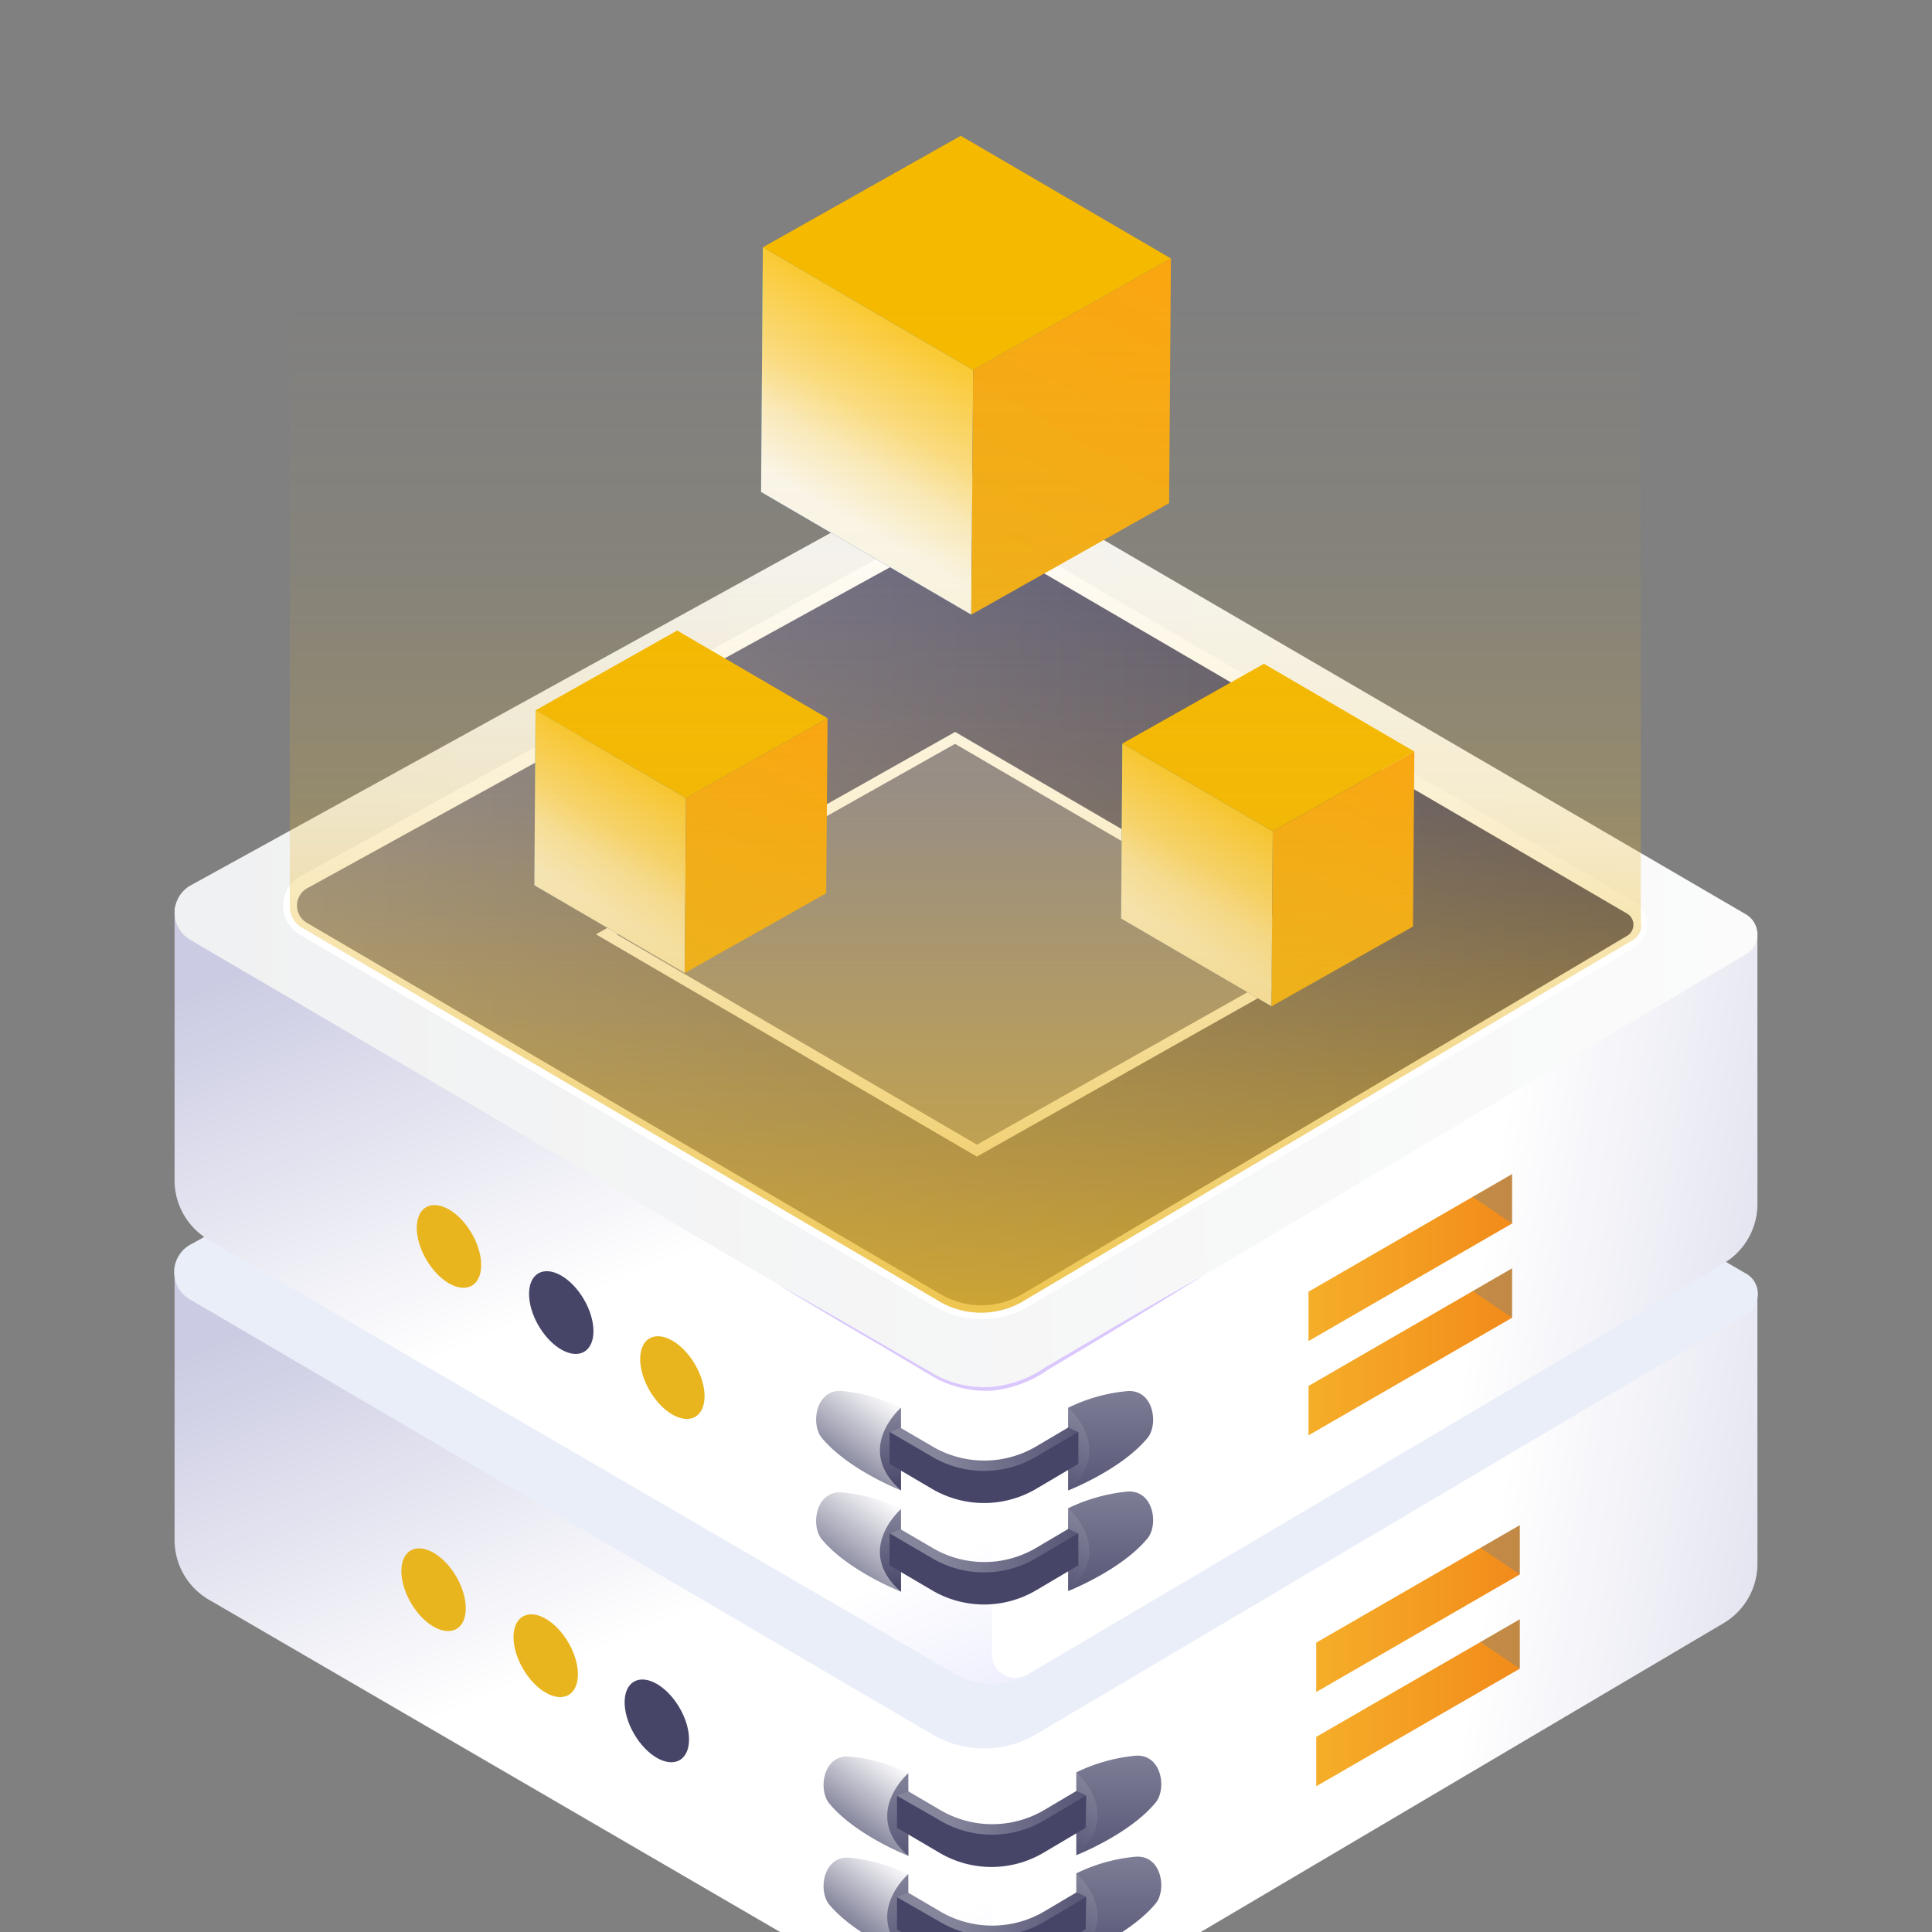 <svg id="图层_1" data-name="图层 1" xmlns="http://www.w3.org/2000/svg" xmlns:xlink="http://www.w3.org/1999/xlink" viewBox="0 0 140 140"><rect x="0" y="0" width="140" height="140" fill="#808080" stroke="none"/><defs><style>.cls-1{fill:url(#未命名的渐变_41);}.cls-2{fill:url(#未命名的渐变_41-2);}.cls-3{fill:url(#未命名的渐变_41-3);}.cls-4{fill:url(#未命名的渐变_36);}.cls-5{fill:url(#未命名的渐变_36-2);}.cls-6{fill:#e9eef8;}.cls-7{fill:url(#未命名的渐变_36-3);}.cls-8{fill:url(#未命名的渐变_36-4);}.cls-9{fill:url(#未命名的渐变_68);}.cls-10,.cls-42{stroke:#fff;stroke-miterlimit:10;}.cls-10{fill:url(#未命名的渐变_107);}.cls-11{fill:#dac8fd;}.cls-12{fill:url(#未命名的渐变_107-2);}.cls-13{fill:url(#未命名的渐变_107-3);}.cls-14{fill:url(#未命名的渐变_107-4);}.cls-15{fill:url(#未命名的渐变_107-5);}.cls-16{fill:url(#未命名的渐变_165);}.cls-17{fill:url(#未命名的渐变_107-6);}.cls-18{fill:url(#未命名的渐变_165-2);}.cls-19{fill:url(#未命名的渐变_107-7);}.cls-20{fill:url(#未命名的渐变_107-8);}.cls-21{fill:#464568;}.cls-22{fill:url(#未命名的渐变_107-9);}.cls-23{fill:url(#未命名的渐变_107-10);}.cls-24{fill:url(#未命名的渐变_107-11);}.cls-25{fill:url(#未命名的渐变_107-12);}.cls-26{fill:url(#未命名的渐变_107-13);}.cls-27{fill:url(#未命名的渐变_165-3);}.cls-28{fill:url(#未命名的渐变_107-14);}.cls-29{fill:url(#未命名的渐变_165-4);}.cls-30{fill:url(#未命名的渐变_107-15);}.cls-31{fill:url(#未命名的渐变_107-16);}.cls-32{fill:url(#未命名的渐变_107-17);}.cls-33{fill:#e9b51f;}.cls-34{fill:url(#New_Gradient_Swatch_99);}.cls-35{fill:url(#New_Gradient_Swatch_99-2);}.cls-36,.cls-37,.cls-40,.cls-41{opacity:0.2;}.cls-36{fill:url(#linear-gradient);}.cls-37{fill:url(#linear-gradient-2);}.cls-38{fill:url(#New_Gradient_Swatch_99-3);}.cls-39{fill:url(#New_Gradient_Swatch_99-4);}.cls-40{fill:url(#linear-gradient-3);}.cls-41{fill:url(#linear-gradient-4);}.cls-42{fill:#85859c;stroke-width:0.75px;}.cls-43{fill:url(#linear-gradient-5);}.cls-44{isolation:isolate;}.cls-45{clip-path:url(#clip-path);}.cls-46{fill:#f5b900;}.cls-47{fill:url(#未命名的渐变_24);}.cls-48{fill:url(#linear-gradient-6);}.cls-49{clip-path:url(#clip-path-2);}.cls-50{fill:url(#未命名的渐变_24-2);}.cls-51{fill:url(#linear-gradient-7);}.cls-52{clip-path:url(#clip-path-3);}.cls-53{fill:url(#未命名的渐变_24-3);}.cls-54{fill:url(#未命名的渐变_101);}</style><linearGradient id="未命名的渐变_41" x1="58.96" y1="37.94" x2="66.71" y2="24.52" gradientUnits="userSpaceOnUse"><stop offset="0.1" stop-color="#faf7ed"/><stop offset="0.37" stop-color="#faeabb"/><stop offset="0.58" stop-color="#fadc82"/><stop offset="1" stop-color="#fac932"/></linearGradient><linearGradient id="未命名的渐变_41-2" x1="41.44" y1="65.79" x2="46.99" y2="56.19" xlink:href="#未命名的渐变_41"/><linearGradient id="未命名的渐变_41-3" x1="83.96" y1="68.2" x2="89.51" y2="58.6" xlink:href="#未命名的渐变_41"/><linearGradient id="未命名的渐变_36" x1="1658.75" y1="163.23" x2="1628.2" y2="90.99" gradientTransform="translate(-1597.63)" gradientUnits="userSpaceOnUse"><stop offset="0" stop-color="#e1e2fc"/><stop offset="0.25" stop-color="#fff"/><stop offset="0.6" stop-color="#fff"/><stop offset="1" stop-color="#cbcbe3"/></linearGradient><linearGradient id="未命名的渐变_36-2" x1="49.36" y1="112.24" x2="144.65" y2="127.87" gradientTransform="matrix(1, 0, 0, 1, 0, 0)" xlink:href="#未命名的渐变_36"/><linearGradient id="未命名的渐变_36-3" x1="1658.75" y1="137.16" x2="1628.2" y2="64.93" xlink:href="#未命名的渐变_36"/><linearGradient id="未命名的渐变_36-4" x1="49.36" y1="86.17" x2="144.65" y2="101.81" gradientTransform="matrix(1, 0, 0, 1, 0, 0)" xlink:href="#未命名的渐变_36"/><linearGradient id="未命名的渐变_68" x1="1600.49" y1="68.69" x2="1768.59" y2="65.75" gradientTransform="translate(-1597.63)" gradientUnits="userSpaceOnUse"><stop offset="0" stop-color="#eff0f1"/><stop offset="1" stop-color="#fff"/></linearGradient><linearGradient id="未命名的渐变_107" x1="21.07" y1="66.8" x2="118.93" y2="66.8" gradientUnits="userSpaceOnUse"><stop offset="0" stop-color="#85859c"/><stop offset="1" stop-color="#464568"/></linearGradient><linearGradient id="未命名的渐变_107-2" x1="80.48" y1="99.27" x2="80.48" y2="111.45" xlink:href="#未命名的渐变_107"/><linearGradient id="未命名的渐变_107-3" x1="78.96" y1="102.6" x2="75.2" y2="109.11" xlink:href="#未命名的渐变_107"/><linearGradient id="未命名的渐变_107-4" x1="80.48" y1="106.58" x2="80.48" y2="118.76" xlink:href="#未命名的渐变_107"/><linearGradient id="未命名的渐变_107-5" x1="78.96" y1="109.92" x2="75.2" y2="116.43" xlink:href="#未命名的渐变_107"/><linearGradient id="未命名的渐变_165" x1="-4911.66" y1="100.7" x2="-4904.83" y2="110.09" gradientTransform="matrix(-1, 0, 0, 1, -4846.28, 0)" gradientUnits="userSpaceOnUse"><stop offset="0.11" stop-color="#f9f9fb"/><stop offset="0.59" stop-color="#85859c"/></linearGradient><linearGradient id="未命名的渐变_107-6" x1="64.52" y1="102.03" x2="64.52" y2="108.03" xlink:href="#未命名的渐变_107"/><linearGradient id="未命名的渐变_165-2" x1="-4911.66" y1="108.02" x2="-4904.56" y2="117.77" xlink:href="#未命名的渐变_165"/><linearGradient id="未命名的渐变_107-7" x1="64.52" y1="109.35" x2="64.52" y2="115.34" xlink:href="#未命名的渐变_107"/><linearGradient id="未命名的渐变_107-8" x1="68.04" y1="112.63" x2="81.72" y2="112.39" xlink:href="#未命名的渐变_107"/><linearGradient id="未命名的渐变_107-9" x1="68.04" y1="105.28" x2="81.72" y2="105.04" xlink:href="#未命名的渐变_107"/><linearGradient id="未命名的渐变_107-10" x1="81.06" y1="125.72" x2="81.06" y2="137.9" xlink:href="#未命名的渐变_107"/><linearGradient id="未命名的渐变_107-11" x1="79.53" y1="129.05" x2="75.77" y2="135.57" xlink:href="#未命名的渐变_107"/><linearGradient id="未命名的渐变_107-12" x1="81.06" y1="133.03" x2="81.06" y2="145.21" xlink:href="#未命名的渐变_107"/><linearGradient id="未命名的渐变_107-13" x1="79.53" y1="136.37" x2="75.77" y2="142.88" xlink:href="#未命名的渐变_107"/><linearGradient id="未命名的渐变_165-3" x1="-4912.2" y1="127.15" x2="-4905.61" y2="136.2" xlink:href="#未命名的渐变_165"/><linearGradient id="未命名的渐变_107-14" x1="-4911.34" y1="128.22" x2="-4911.34" y2="136.9" gradientTransform="matrix(-1, 0, 0, 1, -4846.28, 0)" xlink:href="#未命名的渐变_107"/><linearGradient id="未命名的渐变_165-4" x1="-4912.2" y1="134.47" x2="-4905.87" y2="143.16" xlink:href="#未命名的渐变_165"/><linearGradient id="未命名的渐变_107-15" x1="-4911.34" y1="135.53" x2="-4911.34" y2="144.21" gradientTransform="matrix(-1, 0, 0, 1, -4846.28, 0)" xlink:href="#未命名的渐变_107"/><linearGradient id="未命名的渐变_107-16" x1="68.62" y1="138.98" x2="82.29" y2="138.74" xlink:href="#未命名的渐变_107"/><linearGradient id="未命名的渐变_107-17" x1="68.62" y1="131.63" x2="82.29" y2="131.39" xlink:href="#未命名的渐变_107"/><linearGradient id="New_Gradient_Swatch_99" x1="95.38" y1="116.57" x2="110.13" y2="116.57" gradientUnits="userSpaceOnUse"><stop offset="0" stop-color="#f5ae29"/><stop offset="1" stop-color="#f28b1a"/></linearGradient><linearGradient id="New_Gradient_Swatch_99-2" x1="95.38" y1="123.39" x2="110.13" y2="123.39" xlink:href="#New_Gradient_Swatch_99"/><linearGradient id="linear-gradient" x1="99.59" y1="112.31" x2="125.11" y2="112.31" gradientUnits="userSpaceOnUse"><stop offset="0" stop-color="#015bea"/><stop offset="0.17" stop-color="#0166ec"/><stop offset="0.48" stop-color="#0185f1"/><stop offset="0.88" stop-color="#00b6f8"/><stop offset="0.99" stop-color="#00c6fb"/></linearGradient><linearGradient id="linear-gradient-2" x1="99.59" y1="119.13" x2="125.11" y2="119.13" xlink:href="#linear-gradient"/><linearGradient id="New_Gradient_Swatch_99-3" x1="94.82" y1="91.13" x2="109.57" y2="91.13" xlink:href="#New_Gradient_Swatch_99"/><linearGradient id="New_Gradient_Swatch_99-4" x1="94.82" y1="97.96" x2="109.57" y2="97.96" xlink:href="#New_Gradient_Swatch_99"/><linearGradient id="linear-gradient-3" x1="99.03" y1="86.87" x2="124.56" y2="86.87" xlink:href="#linear-gradient"/><linearGradient id="linear-gradient-4" x1="99.03" y1="93.7" x2="124.56" y2="93.7" xlink:href="#linear-gradient"/><linearGradient id="linear-gradient-5" x1="-4097.13" y1="178.77" x2="-4148.99" y2="179.16" gradientTransform="matrix(-0.49, -0.87, 0.87, -0.49, -2122.23, -3457.26)" gradientUnits="userSpaceOnUse"><stop offset="0.01" stop-color="#53e3e5"/><stop offset="1" stop-color="#130db5"/></linearGradient><clipPath id="clip-path"><polygon class="cls-1" points="70.38 44.54 55.15 35.65 55.28 17.92 70.52 26.81 70.38 44.54"/></clipPath><linearGradient id="未命名的渐变_24" x1="-4130.84" y1="173.22" x2="-4101.87" y2="222.54" gradientTransform="matrix(-0.49, -0.87, 0.87, -0.49, -2122.23, -3457.26)" gradientUnits="userSpaceOnUse"><stop offset="0" stop-color="#e9b51f"/><stop offset="1" stop-color="#ffa10d"/></linearGradient><linearGradient id="linear-gradient-6" x1="-4118.18" y1="147.93" x2="-4155.28" y2="148.2" xlink:href="#linear-gradient-5"/><clipPath id="clip-path-2"><polygon class="cls-2" points="49.62 70.51 38.72 64.15 38.81 51.47 49.71 57.83 49.62 70.51"/></clipPath><linearGradient id="未命名的渐变_24-2" x1="-4142.3" y1="143.95" x2="-4121.57" y2="179.24" xlink:href="#未命名的渐变_24"/><linearGradient id="linear-gradient-7" x1="-4141.26" y1="183.72" x2="-4178.36" y2="184" xlink:href="#linear-gradient-5"/><clipPath id="clip-path-3"><polygon class="cls-3" points="92.14 72.92 81.24 66.56 81.33 53.88 92.23 60.24 92.14 72.92"/></clipPath><linearGradient id="未命名的渐变_24-3" x1="-4165.38" y1="179.74" x2="-4144.65" y2="215.03" xlink:href="#未命名的渐变_24"/><linearGradient id="未命名的渐变_101" x1="70" y1="3.34" x2="70" y2="96.03" gradientUnits="userSpaceOnUse"><stop offset="0.2" stop-color="#e9b51f" stop-opacity="0"/><stop offset="0.4" stop-color="#e9b51f" stop-opacity="0.05"/><stop offset="0.59" stop-color="#e9b51f" stop-opacity="0.2"/><stop offset="1" stop-color="#e9b51f" stop-opacity="0.8"/></linearGradient></defs><title>01 icon</title><g id="_编组_" data-name="&lt;编组&gt;"><g id="_编组_2" data-name="&lt;编组&gt;"><path id="_路径_" data-name="&lt;路径&gt;" class="cls-4" d="M71.88,124.69l2.66,22.68h0a5.29,5.29,0,0,1-5.34,0L15.12,115.91a5,5,0,0,1-2.47-4.3V91.79Z"/></g><g id="_编组_3" data-name="&lt;编组&gt;"><path id="_路径_2" data-name="&lt;路径&gt;" class="cls-5" d="M127.35,93.57v19.77a5,5,0,0,1-2.45,4.28l-50.45,29.8a1.71,1.71,0,0,1-2.57-1.48V123Z"/></g><path id="_路径_3" data-name="&lt;路径&gt;" class="cls-6" d="M126.52,95.22,75.08,125.67a7.41,7.41,0,0,1-7.54,0L13.78,94.17a2.28,2.28,0,0,1,.05-4l52.4-28.85a7.41,7.41,0,0,1,7.54.21l52.79,30.78A1.68,1.68,0,0,1,126.52,95.22Z"/></g><g id="_编组_4" data-name="&lt;编组&gt;"><g id="_编组_5" data-name="&lt;编组&gt;"><g id="_编组_6" data-name="&lt;编组&gt;"><path id="_路径_4" data-name="&lt;路径&gt;" class="cls-7" d="M71.88,98.63l2.66,22.67h0a5.26,5.26,0,0,1-5.34,0L15.12,89.84a5,5,0,0,1-2.47-4.29V65.73Z"/></g><g id="_编组_7" data-name="&lt;编组&gt;"><path id="_路径_5" data-name="&lt;路径&gt;" class="cls-8" d="M127.35,67.5V87.27a5,5,0,0,1-2.45,4.28l-50.45,29.8a1.7,1.7,0,0,1-2.57-1.47V97Z"/></g><path id="_路径_6" data-name="&lt;路径&gt;" class="cls-9" d="M126.52,69.15,75.08,99.61a7.43,7.43,0,0,1-7.54,0L13.78,68.1a2.27,2.27,0,0,1,.05-3.95l52.4-28.86a7.41,7.41,0,0,1,7.54.22l52.79,30.77A1.68,1.68,0,0,1,126.52,69.15Z"/></g></g><path id="_路径_7" data-name="&lt;路径&gt;" class="cls-10" d="M118.22,68.21l-43.89,26a6.33,6.33,0,0,1-6.43,0L22,67.31a1.94,1.94,0,0,1,0-3.37l44.7-24.62a6.37,6.37,0,0,1,6.44.18l45,26.26A1.44,1.44,0,0,1,118.22,68.21Z"/><path class="cls-11" d="M56.33,93.05c2.54,1.43,5.08,2.88,7.6,4.35l3.78,2.19a7.46,7.46,0,0,0,4.14.91,8.35,8.35,0,0,0,4-1.48l3.77-2.21c2.52-1.48,5-2.94,7.58-4.38Q83.46,94.74,79.72,97L76,99.22a8.6,8.6,0,0,1-4.09,1.55,7.71,7.71,0,0,1-4.28-1l-3.76-2.24Q60.07,95.33,56.33,93.05Z"/><path class="cls-12" d="M77.41,108s3.84-1.49,5.75-3.81c.81-1,.43-3.57-1.52-3.38a12.18,12.18,0,0,0-4.23,1.2Z"/><path class="cls-13" d="M77.41,103.37V102s3.44,3,0,6Z"/><path class="cls-14" d="M77.41,115.29s3.84-1.5,5.75-3.82c.81-1,.43-3.56-1.52-3.38a12.67,12.67,0,0,0-4.23,1.2Z"/><path class="cls-15" d="M77.41,110.68v-1.39s3.44,3,0,6Z"/><path class="cls-16" d="M65.29,108s-3.84-1.5-5.75-3.82c-.81-1-.43-3.56,1.52-3.38a12.73,12.73,0,0,1,4.23,1.2Z"/><path class="cls-17" d="M65.29,103.42V102s-3.44,3,0,6Z"/><path class="cls-18" d="M65.29,115.34s-3.84-1.5-5.75-3.81c-.81-1-.43-3.57,1.52-3.38a12.23,12.23,0,0,1,4.23,1.2Z"/><path class="cls-19" d="M65.29,110.74v-1.39s-3.44,3,0,6Z"/><path class="cls-20" d="M65.23,110.8l2.33,1.36a7.39,7.39,0,0,0,7.53,0l2.32-1.37.73.34-2.67,2.52-5.56.84-2.7-1.09-2.75-2.25Z"/><path class="cls-21" d="M78.14,111.11l-3.06,1.8a7.41,7.41,0,0,1-7.54,0l-3.08-1.8v2.32l3.08,1.81a7.43,7.43,0,0,0,7.54,0l3.06-1.81Z"/><path class="cls-22" d="M65.23,103.45l2.33,1.36a7.41,7.41,0,0,0,7.53,0l2.32-1.37.73.34-2.67,2.52-5.56.84-2.7-1.1-2.75-2.24Z"/><path class="cls-21" d="M78.14,103.76l-3.06,1.8a7.43,7.43,0,0,1-7.54,0l-3.08-1.8v2.32l3.08,1.81a7.45,7.45,0,0,0,7.54,0l3.06-1.81Z"/><path class="cls-23" d="M78,134.43s3.84-1.5,5.75-3.82c.81-1,.43-3.56-1.51-3.38a12.45,12.45,0,0,0-4.24,1.2Z"/><path class="cls-24" d="M78,129.82v-1.39s3.45,3,0,6Z"/><path class="cls-25" d="M78,141.74s3.84-1.5,5.75-3.81c.81-1,.43-3.57-1.51-3.38a12.21,12.21,0,0,0-4.24,1.2Z"/><path class="cls-26" d="M78,137.14v-1.39s3.45,3,0,6Z"/><path class="cls-27" d="M65.82,134.48S62,133,60.08,130.67c-.81-1-.43-3.57,1.51-3.38a12.12,12.12,0,0,1,4.23,1.2Z"/><path class="cls-28" d="M65.82,129.88v-1.39s-3.44,3,0,6Z"/><path class="cls-29" d="M65.82,141.8S62,140.3,60.08,138c-.81-1-.43-3.57,1.51-3.38a12.36,12.36,0,0,1,4.23,1.2Z"/><path class="cls-30" d="M65.82,137.19V135.8s-3.44,3,0,6Z"/><path class="cls-31" d="M65.81,137.15l2.32,1.36a7.43,7.43,0,0,0,7.54,0L78,137.13l.72.33L76,140l-5.56.83-2.7-1.09L65,137.48Z"/><path class="cls-21" d="M78.71,137.46l-3.06,1.81a7.41,7.41,0,0,1-7.53,0L65,137.48v2.33l3.08,1.8a7.39,7.39,0,0,0,7.53,0l3.06-1.81Z"/><path class="cls-32" d="M65.81,129.8l2.32,1.36a7.43,7.43,0,0,0,7.54,0L78,129.78l.72.33L76,132.63l-5.56.84-2.7-1.09L65,130.13Z"/><path class="cls-21" d="M78.71,130.11l-3.06,1.81a7.41,7.41,0,0,1-7.53,0L65,130.13v2.32l3.08,1.81a7.41,7.41,0,0,0,7.53,0l3.06-1.81Z"/><ellipse class="cls-33" cx="32.54" cy="90.32" rx="1.9" ry="3.29" transform="translate(-41.14 28.77) rotate(-30.31)"/><ellipse class="cls-21" cx="40.67" cy="95.11" rx="1.9" ry="3.29" transform="translate(-42.44 33.53) rotate(-30.31)"/><ellipse class="cls-33" cx="48.72" cy="99.83" rx="1.9" ry="3.29" transform="translate(-43.72 38.23) rotate(-30.31)"/><ellipse class="cls-33" cx="31.42" cy="115.19" rx="1.9" ry="3.29" transform="translate(-53.84 31.61) rotate(-30.31)"/><ellipse class="cls-33" cx="39.55" cy="119.98" rx="1.9" ry="3.29" transform="translate(-55.15 36.36) rotate(-30.31)"/><ellipse class="cls-21" cx="47.6" cy="124.7" rx="1.9" ry="3.29" transform="translate(-56.43 41.07) rotate(-30.31)"/><polygon class="cls-34" points="110.13 114.09 95.38 122.61 95.38 119.03 110.13 110.52 110.13 114.09"/><polygon class="cls-35" points="110.13 120.92 95.38 129.44 95.38 125.86 110.13 117.34 110.13 120.92"/><polygon class="cls-36" points="110.13 114.09 107.28 112.16 110.13 110.52 110.13 114.09"/><polygon class="cls-37" points="110.13 120.92 107.28 118.99 110.13 117.34 110.13 120.92"/><polygon class="cls-38" points="109.57 88.66 94.82 97.18 94.82 93.6 109.57 85.08 109.57 88.66"/><polygon class="cls-39" points="109.57 95.49 94.82 104.01 94.82 100.43 109.57 91.91 109.57 95.49"/><polygon class="cls-40" points="109.57 88.66 106.72 86.73 109.57 85.08 109.57 88.66"/><polygon class="cls-41" points="109.57 95.49 106.72 93.56 109.57 91.91 109.57 95.49"/><polygon class="cls-42" points="43.94 67.71 69.21 53.47 96.06 69.14 70.79 83.38 43.94 67.71"/><polygon class="cls-43" points="70.38 44.54 55.15 35.65 55.28 17.92 70.52 26.81 70.38 44.54"/><g class="cls-44"><polygon class="cls-1" points="70.38 44.54 55.15 35.65 55.28 17.92 70.52 26.81 70.38 44.54"/></g><polygon class="cls-46" points="55.28 17.92 69.62 9.84 84.85 18.73 70.52 26.81 55.28 17.92"/><polygon class="cls-47" points="70.52 26.81 84.85 18.73 84.72 36.46 70.38 44.54 70.52 26.81"/><polygon class="cls-48" points="49.62 70.51 38.72 64.15 38.81 51.47 49.71 57.83 49.62 70.51"/><g class="cls-44"><polygon class="cls-2" points="49.62 70.51 38.72 64.15 38.81 51.47 49.71 57.83 49.62 70.51"/></g><polygon class="cls-46" points="38.81 51.47 49.07 45.69 59.97 52.05 49.71 57.83 38.81 51.47"/><polygon class="cls-50" points="49.71 57.83 59.97 52.05 59.87 64.73 49.62 70.51 49.71 57.83"/><polygon class="cls-51" points="92.14 72.92 81.24 66.56 81.33 53.88 92.23 60.24 92.14 72.92"/><g class="cls-44"><polygon class="cls-3" points="92.14 72.92 81.24 66.56 81.33 53.88 92.23 60.24 92.14 72.92"/></g><polygon class="cls-46" points="81.33 53.88 91.59 48.1 102.49 54.46 92.23 60.24 81.33 53.88"/><polygon class="cls-53" points="92.23 60.24 102.49 54.46 102.39 67.14 92.14 72.92 92.23 60.24"/><path class="cls-54" d="M118.2,68.19l-43.89,26a6,6,0,0,1-6.43,0L22,67.29a1.78,1.78,0,0,1-1-1.58v-70H118.9V66.78A1.24,1.24,0,0,1,118.2,68.19Z"/></svg>